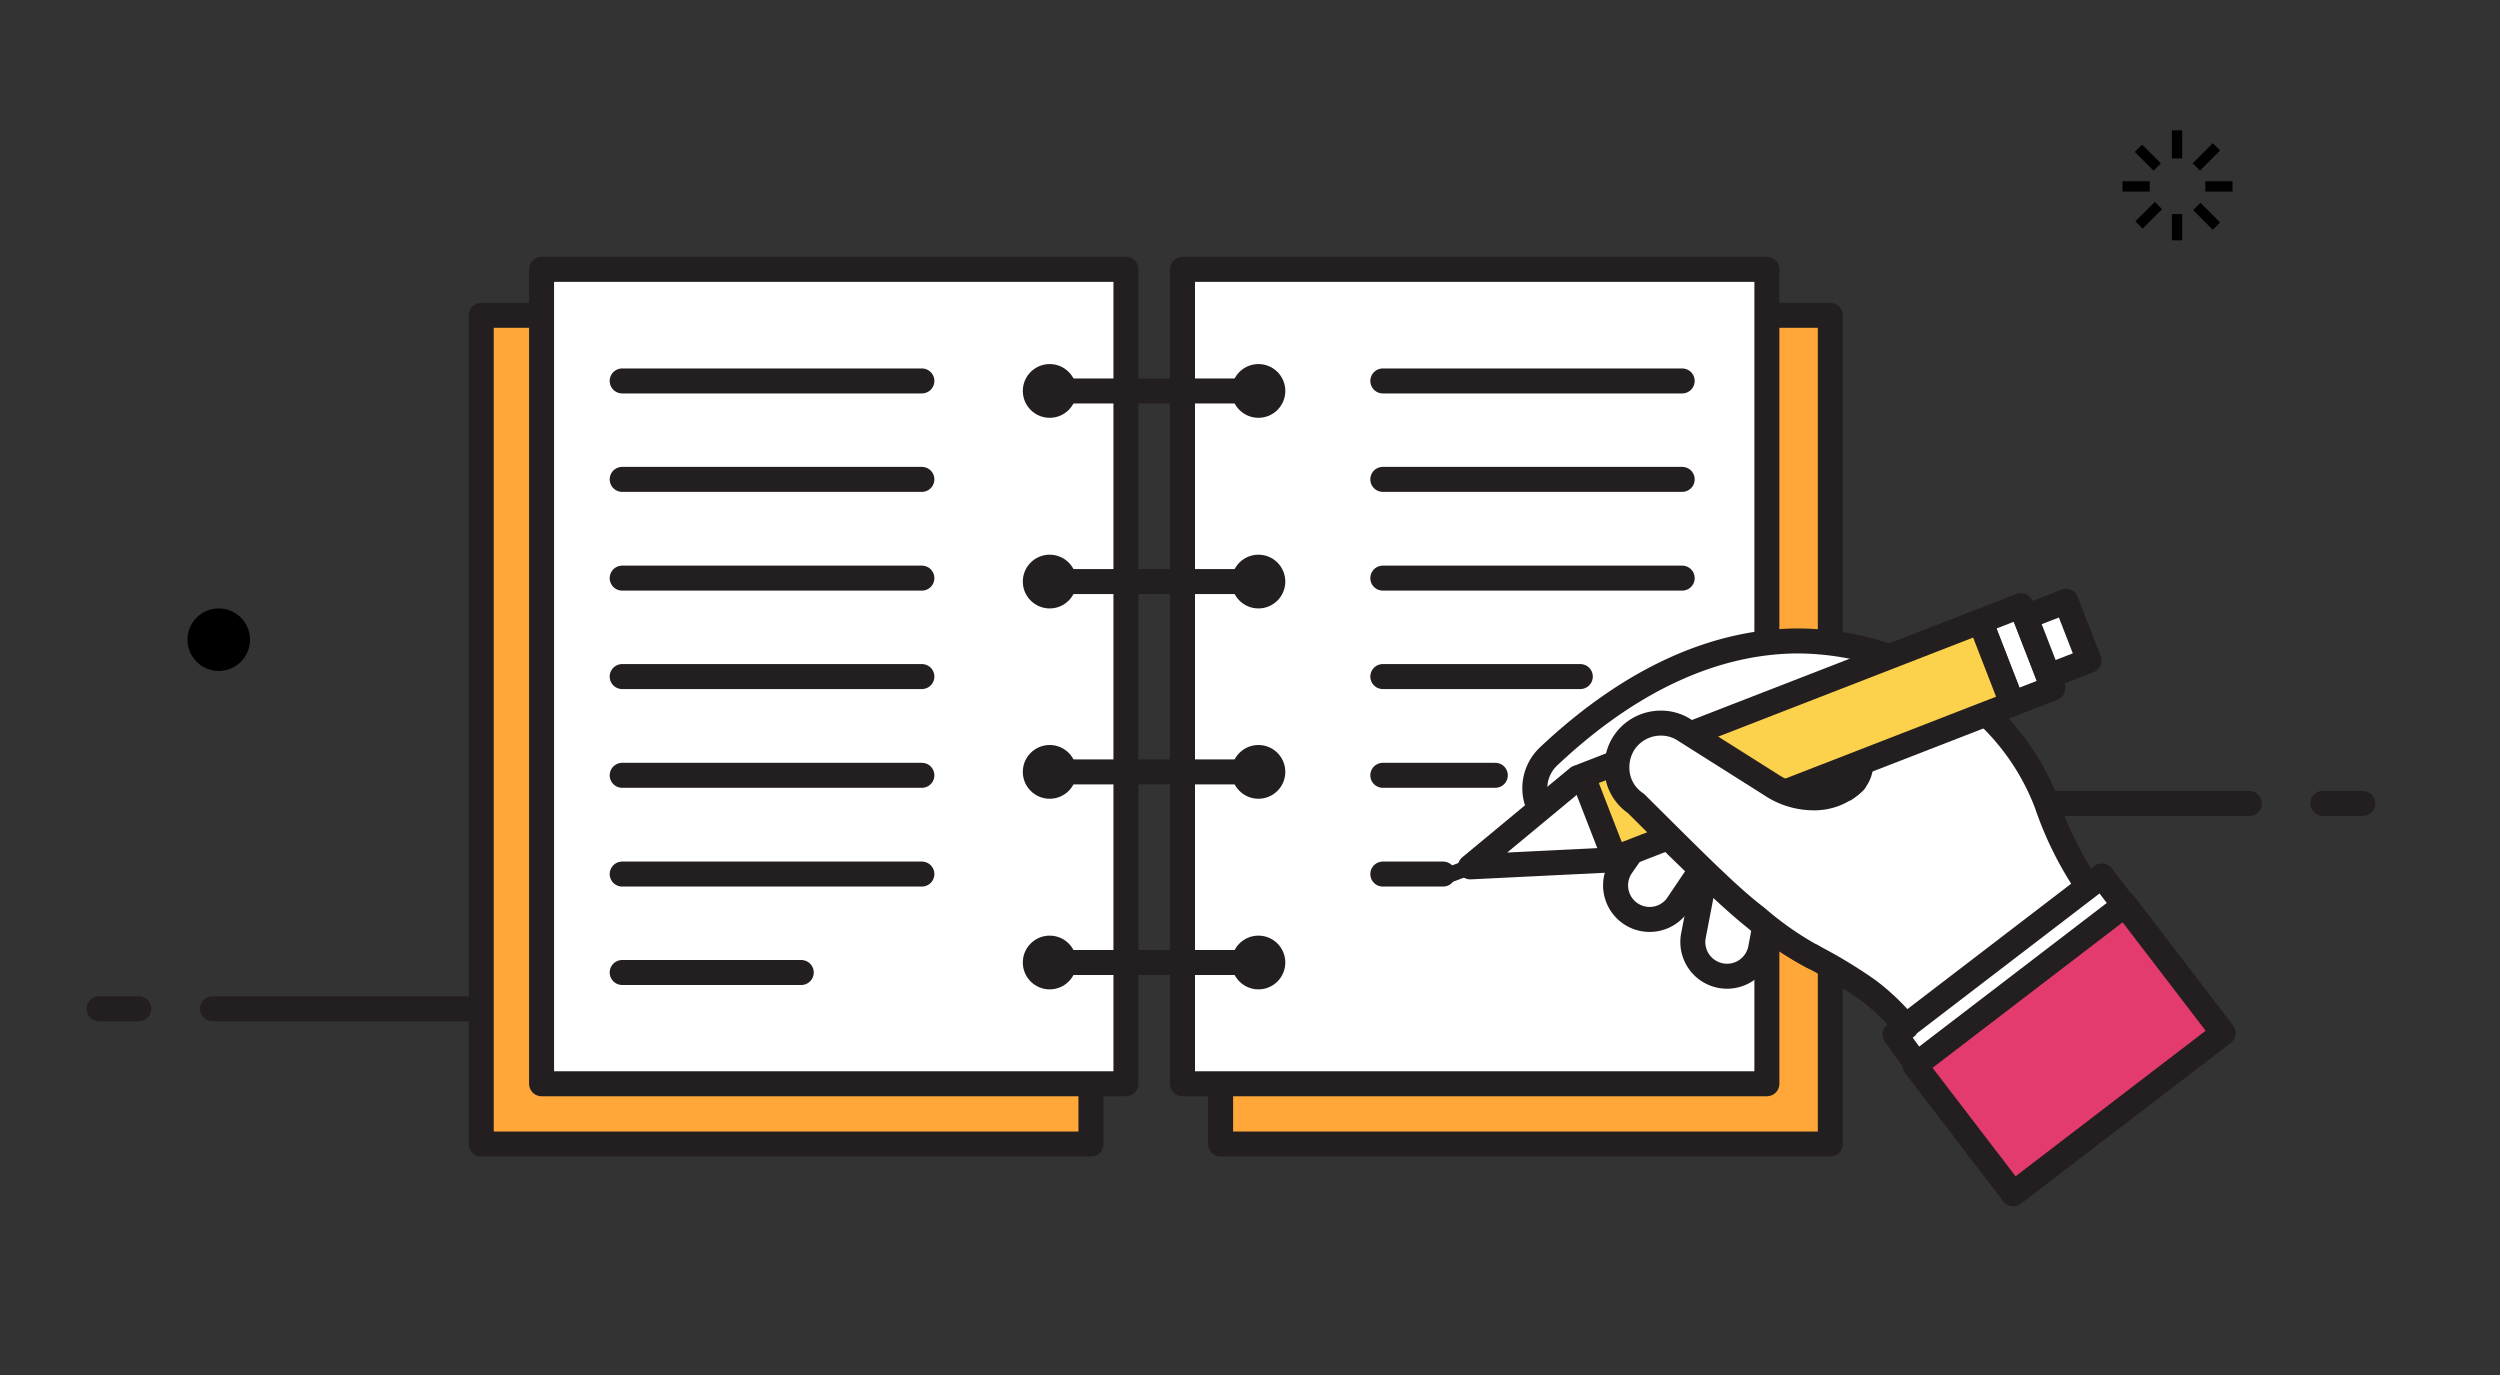 <svg xmlns="http://www.w3.org/2000/svg" viewBox="0 0 80 44"><rect x="0" y="0" width="80" height="44" fill="#333333" stroke="none"/><defs><style>.cls-1,.cls-12{fill:none;}.cls-1,.cls-10,.cls-11,.cls-2,.cls-3,.cls-8,.cls-9{stroke:#231f20;}.cls-1,.cls-10,.cls-11,.cls-2,.cls-3,.cls-9{stroke-linecap:round;}.cls-1,.cls-10,.cls-11,.cls-2,.cls-3{stroke-linejoin:round;stroke-width:0.8px;}.cls-2{fill:#ffa839;}.cls-3,.cls-6,.cls-8,.cls-9{fill:#fff;}.cls-4{fill:#231f20;stroke:#fff;}.cls-4,.cls-8,.cls-9{stroke-miterlimit:10;}.cls-4,.cls-9{stroke-width:0.5px;}.cls-5{fill:#392b76;}.cls-7{fill:#f1d0c5;}.cls-8{stroke-width:0.33px;}.cls-10{fill:#fcd14b;}.cls-11{fill:#e33b6d;}</style></defs><g id="Layer_1" data-name="Layer 1"><line class="cls-1" x1="57.6" y1="25.71" x2="71.98" y2="25.71"/><line class="cls-1" x1="75.61" y1="25.71" x2="74.33" y2="25.71"/><line class="cls-1" x1="21.17" y1="32.28" x2="6.8" y2="32.28"/><line class="cls-1" x1="3.17" y1="32.28" x2="4.44" y2="32.28"/><rect class="cls-2" x="15.4" y="10.09" width="19.51" height="26.52"/><rect class="cls-2" x="39.06" y="10.09" width="19.51" height="26.52"/><rect class="cls-3" x="17.33" y="8.62" width="18.7" height="26.06"/><rect class="cls-3" x="37.84" y="8.62" width="18.7" height="26.06"/><circle class="cls-4" cx="33.59" cy="12.51" r="1.11"/><circle class="cls-4" cx="40.27" cy="12.51" r="1.11"/><line class="cls-1" x1="33.59" y1="12.51" x2="40.27" y2="12.51"/><circle class="cls-4" cx="33.59" cy="18.61" r="1.11"/><circle class="cls-4" cx="40.27" cy="18.61" r="1.11"/><line class="cls-1" x1="33.59" y1="18.61" x2="40.27" y2="18.61"/><circle class="cls-4" cx="33.59" cy="24.7" r="1.11"/><circle class="cls-4" cx="40.27" cy="24.7" r="1.11"/><line class="cls-1" x1="33.59" y1="24.7" x2="40.27" y2="24.7"/><circle class="cls-4" cx="33.59" cy="30.8" r="1.11"/><circle class="cls-4" cx="40.27" cy="30.8" r="1.11"/><line class="cls-1" x1="33.59" y1="30.8" x2="40.27" y2="30.8"/><line class="cls-1" x1="19.91" y1="12.19" x2="29.5" y2="12.19"/><line class="cls-1" x1="19.91" y1="15.34" x2="29.5" y2="15.34"/><line class="cls-1" x1="19.91" y1="18.5" x2="29.5" y2="18.5"/><line class="cls-1" x1="19.91" y1="21.65" x2="29.5" y2="21.65"/><line class="cls-1" x1="19.91" y1="24.81" x2="29.5" y2="24.81"/><line class="cls-1" x1="19.91" y1="27.97" x2="29.5" y2="27.97"/><line class="cls-1" x1="19.91" y1="31.12" x2="25.64" y2="31.12"/><line class="cls-1" x1="44.25" y1="12.19" x2="53.83" y2="12.19"/><line class="cls-1" x1="44.25" y1="15.34" x2="53.83" y2="15.34"/><line class="cls-1" x1="44.25" y1="18.5" x2="53.83" y2="18.5"/><line class="cls-1" x1="44.25" y1="21.65" x2="50.57" y2="21.65"/><line class="cls-1" x1="44.25" y1="24.81" x2="47.85" y2="24.81"/><line class="cls-1" x1="44.25" y1="27.97" x2="46.18" y2="27.97"/><path class="cls-3" d="M56.1,25.59A1.1,1.1,0,0,1,57,26.87l-.66,3.48a1.09,1.09,0,1,1-2.15-.41l.67-3.48A1.09,1.09,0,0,1,56.1,25.59Z"/><path class="cls-3" d="M55,25.11a1.09,1.09,0,0,1,.25,1.52L53.65,29a1.09,1.09,0,0,1-1.77-1.27l1.63-2.34A1.09,1.09,0,0,1,55,25.11Z"/><path class="cls-5" d="M59.58,25.23,59.34,25a1.8,1.8,0,0,1-1.33.53,2.45,2.45,0,0,1-1.34-.42h0l-2.34-1.49-.18.27.16.29a6.36,6.36,0,0,1,3.07-.87,4.52,4.52,0,0,1,1.27.17,1.31,1.31,0,0,1,.7.42.88.88,0,0,1,.2.56.83.83,0,0,1-.2.54h0l.24.22.24.21a1.44,1.44,0,0,0,.36-1,1.54,1.54,0,0,0-.34-1,1.92,1.92,0,0,0-1-.64,5.38,5.38,0,0,0-1.44-.2,7.14,7.14,0,0,0-3.38.95.33.33,0,0,0,0,.56l2.35,1.48.17-.27-.18.27a3.09,3.09,0,0,0,1.7.52,2.41,2.41,0,0,0,1.81-.74h0Z"/><path class="cls-6" d="M59.58,25.23a2.43,2.43,0,0,1-3.09.16l-2.77-1.75a1.09,1.09,0,0,0-1.16,1.84c3.8,3.78,4.59,4.3,5.58,4.85"/><path class="cls-7" d="M53.87,25.1l2.77,1.75a1.81,1.81,0,0,0,1.64.2,1.84,1.84,0,0,0,1.13-1.22l.17-.6a2.43,2.43,0,0,1-3.09.16l-2.77-1.75a1.09,1.09,0,0,0-1.5.34,1.07,1.07,0,0,0,.2,1.39A1.09,1.09,0,0,1,53.87,25.1Z"/><path class="cls-6" d="M59.58,25.23a2.43,2.43,0,0,1-3.09.16l-2.77-1.75a1.09,1.09,0,0,0-1.16,1.84c3.8,3.78,4.59,4.3,5.58,4.85"/><path class="cls-6" d="M53.87,25.1l2.77,1.75a1.81,1.81,0,0,0,1.64.2,1.84,1.84,0,0,0,1.13-1.22l.17-.6a2.43,2.43,0,0,1-3.09.16l-2.77-1.75a1.09,1.09,0,0,0-1.5.34,1.07,1.07,0,0,0,.2,1.39A1.09,1.09,0,0,1,53.87,25.1Z"/><path class="cls-3" d="M66.81,28.36a10.9,10.9,0,0,1-1.31-2.63,7.64,7.64,0,0,0-2.63-3.46,9.16,9.16,0,0,0-5.31-1.76c-2.52,0-5.25,1.1-8,3.69a1.4,1.4,0,0,0-.05,2,1.33,1.33,0,0,0,1,.44,1.38,1.38,0,0,0,1-.38c.23-.22.46-.42.69-.61l.1.08c1.9,1.88,3.06,3,3.86,3.64A10.3,10.3,0,0,0,58,30.61h0a15.34,15.34,0,0,1,1.77,1.07A7.05,7.05,0,0,1,61,32.86M68,29,61.36,34.1l-.72-1,6.62-5.07Zm-8.65-4a1.8,1.8,0,0,1-1.33.53,2.45,2.45,0,0,1-1.34-.42h0L54.8,23.94a6,6,0,0,1,2.57-.62,4.52,4.52,0,0,1,1.27.17,1.31,1.31,0,0,1,.7.42.88.88,0,0,1,.2.56A.83.83,0,0,1,59.34,25Z"/><line class="cls-8" x1="60.99" y1="32.86" x2="66.81" y2="28.36"/><rect class="cls-3" x="63.11" y="20.25" width="2.83" height="1.39" transform="translate(60.69 -46.78) rotate(68.77)"/><rect class="cls-3" x="64.82" y="19.75" width="2.03" height="1.39" transform="translate(61.05 -48.33) rotate(68.77)"/><polyline class="cls-3" points="51.73 27.51 47.05 27.74 50.5 24.88"/><line class="cls-9" x1="47.05" y1="27.74" x2="46.44" y2="27.97"/><rect class="cls-10" x="56.1" y="16.85" width="2.83" height="13.65" transform="translate(58.76 -38.51) rotate(68.77)"/><path class="cls-3" d="M59.34,25a1.8,1.8,0,0,1-1.33.53,2.45,2.45,0,0,1-1.34-.42h0l-2.77-1.75a1.36,1.36,0,0,0-.75-.22,1.41,1.41,0,0,0-1.2.66h0a1.44,1.44,0,0,0-.21.75,1.37,1.37,0,0,0,.61,1.16c1.9,1.89,3,3,3.85,3.64A10.3,10.3,0,0,0,58,30.61"/><rect class="cls-11" x="61.98" y="30.99" width="8.46" height="5.17" transform="translate(-6.77 47.17) rotate(-37.44)"/><path d="M7,19.47a1,1,0,0,1,1,1,1,1,0,0,1-1,1,1,1,0,0,1-1-1A1,1,0,0,1,7,19.47Z"/><rect x="69.5" y="6.85" width="0.33" height="0.84"/><rect x="69.5" y="4.17" width="0.33" height="0.9"/><rect x="67.92" y="5.8" width="0.87" height="0.33"/><rect x="70.57" y="5.8" width="0.87" height="0.33"/><rect x="68.32" y="6.72" width="0.88" height="0.33" transform="translate(15.27 50.64) rotate(-45)"/><rect x="70.16" y="4.86" width="0.91" height="0.33" transform="translate(17.12 51.4) rotate(-45)"/><rect x="68.57" y="4.62" width="0.33" height="0.85" transform="translate(16.56 50.08) rotate(-45)"/><rect x="70.44" y="6.48" width="0.33" height="0.89" transform="translate(15.79 51.95) rotate(-45)"/><rect class="cls-12" width="80" height="44"/></g></svg>